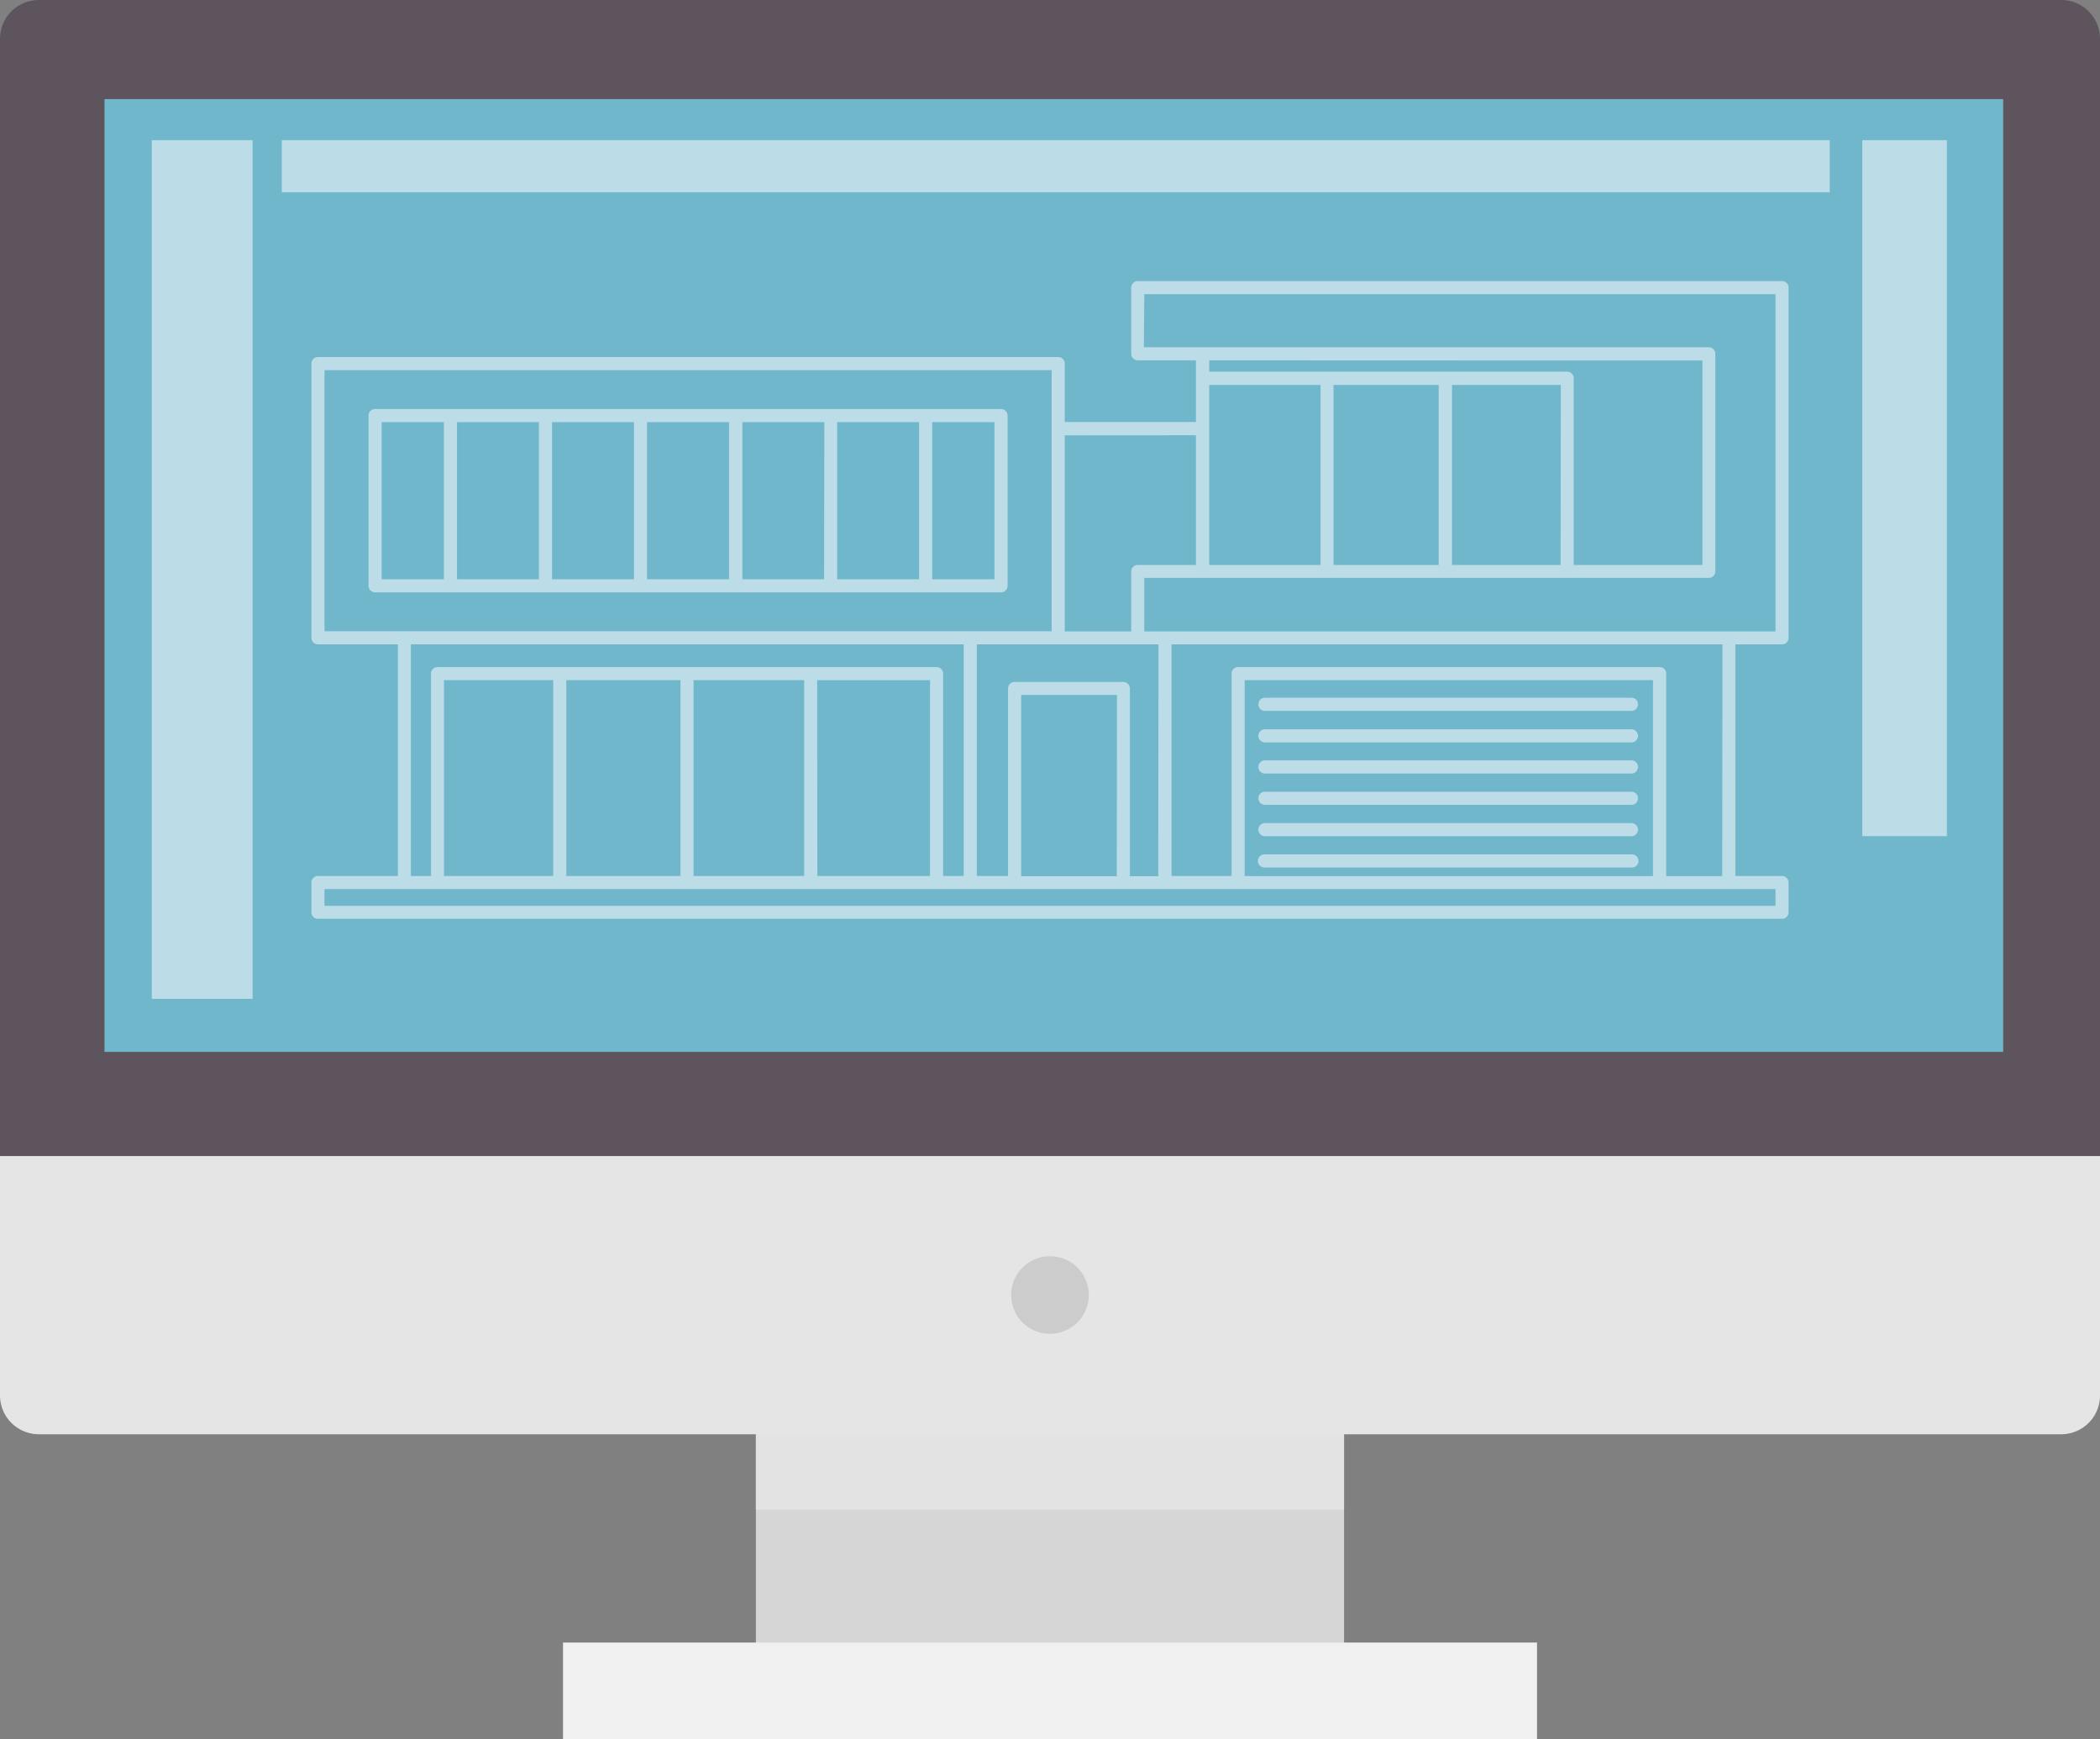 <svg xmlns="http://www.w3.org/2000/svg" viewBox="0 0 449.79 372.49"><rect x="0" y="0" width="449.79" height="372.49" fill="#808080" stroke="none"/><defs><style>.cls-9{fill:#fff;opacity:.53}</style></defs><g style="isolation:isolate"><g id="Layer_2" data-name="Layer 2"><g id="mac"><path fill="#d6d6d6" d="M161.9 304.08h125.98v50.44H161.9z"/><path d="M449.79 8.33v239.26H0V8.32A8.33 8.33 0 018.32 0h433.16a8.3 8.3 0 018.31 8.33z" fill="#5d545d"/><path fill="#f0f0f0" d="M120.59 351.77h208.62v20.72H120.59z"/><path style="mix-blend-mode:multiply" opacity=".9" fill="#e5e5e5" d="M161.9 307.14h125.98v16.14H161.9z"/><path d="M449.79 247.59v51.25a8.3 8.3 0 01-8.32 8.32H8.31A8.32 8.32 0 010 298.84v-51.25z" fill="#e5e5e5"/><path d="M233.2 277.35a8.31 8.31 0 11-8.31-8.32 8.3 8.3 0 018.31 8.32z" fill="#ccc"/></g><path fill="#71b7cc" d="M22.38 21.22h406.67v204.05H22.38z" id="screen"/><path class="cls-9" d="M32.51 30.02H54.1v183.89H32.51z" id="left"/><path class="cls-9" d="M60.36 30.02h331.55v11.15H60.36z" id="top"/><path class="cls-9" d="M398.88 30.02h18.11v149.05h-18.11z" id="right"/><g id="building"><path class="cls-9" d="M381.69 138a1.39 1.39 0 001.39-1.4v-75a1.39 1.39 0 00-1.39-1.4h-138a1.4 1.4 0 00-1.4 1.4v14.17a1.4 1.4 0 001.4 1.4h12.47v13.21h-28.11V77.87a1.39 1.39 0 00-1.4-1.4H68.09a1.39 1.39 0 00-1.39 1.4v58.72a1.39 1.39 0 001.39 1.4h17.14v49.61H68.09a1.4 1.4 0 00-1.39 1.4v6.37a1.39 1.39 0 001.39 1.4h313.6a1.39 1.39 0 001.39-1.4V189a1.4 1.4 0 00-1.39-1.4h-10V138zm-136.6-75h135.2v72.24h-135.2v-11.48H366a1.39 1.39 0 001.4-1.4V75.77a1.4 1.4 0 00-1.4-1.4H245zm3 124.65H242v-40.21a1.41 1.41 0 00-1.41-1.4h-23.28a1.4 1.4 0 00-1.4 1.4v40.16h-6.69V138h38.91zm-8.89 0h-20.49v-38.81h20.53zM259 82.44h23.85V121H259zM334.26 121H311V82.44h23.31zm-26.11 0h-22.53V82.44h22.53zm56.49-43.79V121h-27.58V81a1.4 1.4 0 00-1.4-1.4H259v-2.43zm-108.48 16V121h-12.47a1.4 1.4 0 00-1.4 1.4v12.83h-14.24v-42zM69.5 79.27h155.75v55.92H69.5zM88 138h118.42v49.6H202v-43.34a1.4 1.4 0 00-1.41-1.4H93.72a1.39 1.39 0 00-1.4 1.4v43.34H88zm60.55 49.61v-41.95h23.69v41.94zm-27.26 0v-41.95h24.46v41.94zm-26.2 0v-41.95h23.4v41.94zm79.94-41.94h24.17v41.93h-24.14zM380.29 194H69.5v-3.6h310.79zm-26.24-6.37h-87.46v-41.97h87.46zm14.83 0h-12v-43.37a1.4 1.4 0 00-1.4-1.4h-90.29a1.4 1.4 0 00-1.4 1.4v43.34h-12.86V138h118z"/><path class="cls-9" d="M214.41 126.86a1.4 1.4 0 001.4-1.4V89a1.4 1.4 0 00-1.4-1.4H80.34a1.39 1.39 0 00-1.4 1.4v36.46a1.4 1.4 0 001.4 1.4zm-37.9-2.8H159V90.4h17.56zm2.8-33.66h17.55v33.66h-17.55zm-23.16 33.66h-17.56V90.4h17.56zm-20.35 0h-17.56V90.4h17.56zm-20.37 0H97.88V90.4h17.55zm97.57 0h-13.34V90.4H213zM81.74 90.4h13.34v33.66H81.74zm189.08 61.84h78.72a1.41 1.41 0 000-2.81h-78.72a1.41 1.41 0 000 2.81zm0 6.76h78.72a1.41 1.41 0 000-2.81h-78.72a1.41 1.41 0 000 2.81zm0 6.66h78.72a1.41 1.41 0 000-2.81h-78.72a1.41 1.41 0 000 2.81zm0 6.71h78.72a1.41 1.41 0 000-2.81h-78.72a1.41 1.41 0 000 2.81zm0 6.71h78.72a1.41 1.41 0 000-2.81h-78.72a1.41 1.41 0 000 2.81zm0 6.7h78.72a1.4 1.4 0 000-2.8h-78.72a1.4 1.4 0 000 2.8z"/></g></g></g></svg>